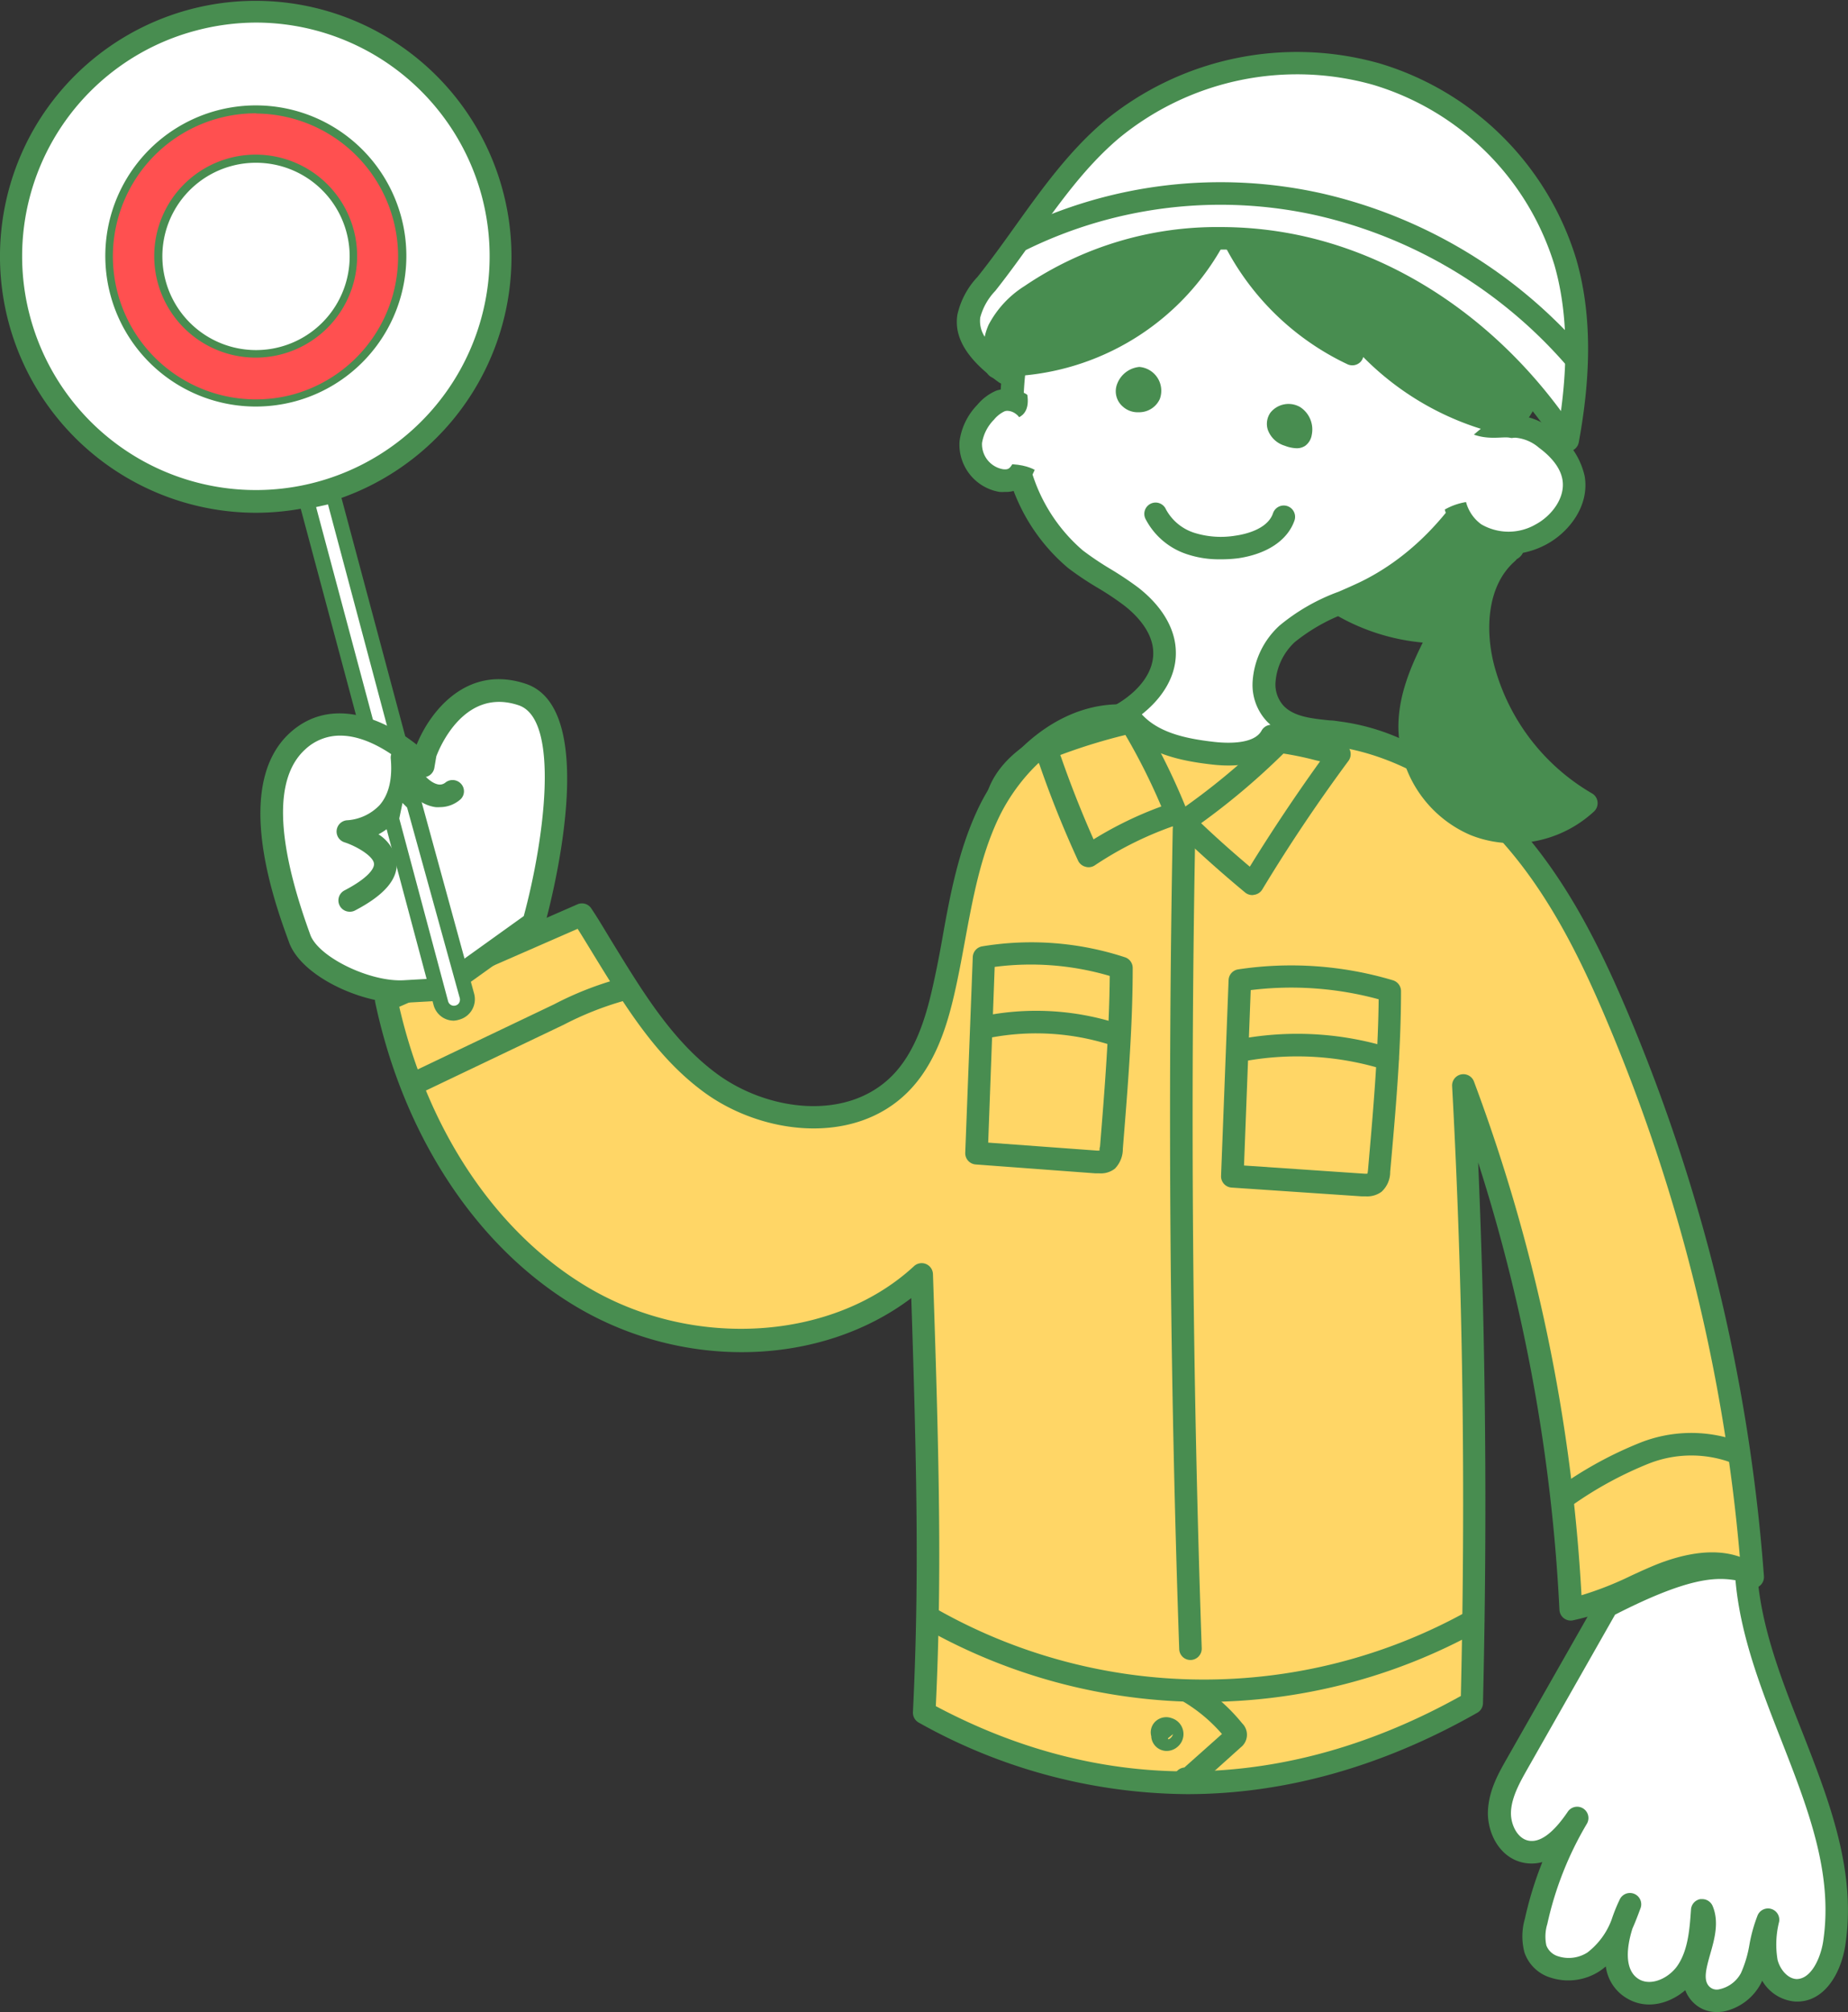 <svg xmlns="http://www.w3.org/2000/svg" width="245.54" height="267.25" viewBox="0 0 245.54 267.25"><rect x="0" y="0" width="245.54" height="267.25" fill="#333333" stroke="none"/><defs><style>.cls-1{fill:#fff;}.cls-2{fill:#488d50;}.cls-3{fill:#ffd666;}.cls-4{fill:#ff5050;}</style></defs><g id="レイヤー_2" data-name="レイヤー 2"><g id="contents"><path class="cls-1" d="M204,43.38c-2.09,14.33-9.44,28.84-22.44,35.22-3.58,1.75-7.57,2.9-10.5,5.6s-4.3,7.74-1.53,10.6c2.08,2.15,5.45,2.16,8.42,2.53A27.18,27.18,0,0,1,197.54,110a395.6,395.6,0,0,1-62.91,0,2.75,2.75,0,0,1-1.85-.63,2.3,2.3,0,0,1-.48-1.51c-.1-3.69,2.86-6.8,6.12-8.54s7-2.54,10.21-4.28,6.21-4.85,6.11-8.54c-.08-3-2.11-5.54-4.45-7.35s-5.06-3.1-7.37-5a23.61,23.61,0,0,1-8.07-14.69,41.61,41.61,0,0,1,1.22-17,39.14,39.14,0,0,1,4.64-11.4c4.38-6.85,11.8-11.49,19.75-13.21a42.68,42.68,0,0,1,23.95,2.21C193.56,23.69,205.77,30.84,204,43.38Z"/><path class="cls-2" d="M165.79,112.81c-10.45,0-20.9-.42-31.28-1.24a4.07,4.07,0,0,1-2.84-1.11,3.66,3.66,0,0,1-.87-2.47c-.12-4.53,3.5-8.09,6.92-9.91A40.14,40.14,0,0,1,143,95.86a39.5,39.5,0,0,0,4.91-2.06c2.63-1.4,5.41-4,5.32-7.18-.07-2.84-2.46-5.11-3.87-6.2a38.1,38.1,0,0,0-3.44-2.3,40.9,40.9,0,0,1-4-2.67,24.9,24.9,0,0,1-8.61-15.61,42.79,42.79,0,0,1,1.24-17.59,40.06,40.06,0,0,1,4.84-11.83,32.7,32.7,0,0,1,20.69-13.86,44,44,0,0,1,24.8,2.26c8.53,3.23,22.54,10.74,20.49,24.77C203,60.41,194.29,74,182.17,79.94c-1,.51-2.11,1-3.15,1.42a24.28,24.28,0,0,0-7,3.94,8.1,8.1,0,0,0-2.55,5.38,4.21,4.21,0,0,0,1.09,3.08c1.39,1.44,3.7,1.68,6.15,1.93.46,0,.92.09,1.37.15a28.91,28.91,0,0,1,20.75,13.41,1.49,1.49,0,0,1,0,1.46,1.52,1.52,0,0,1-1.21.82C187.09,112.38,176.44,112.81,165.79,112.81Zm2.64-94.13a35.79,35.79,0,0,0-7.65.81A29.64,29.64,0,0,0,142,32a37,37,0,0,0-4.46,11,39.78,39.78,0,0,0-1.19,16.35,22.25,22.25,0,0,0,7.52,13.76,40.23,40.23,0,0,0,3.66,2.46,44.08,44.08,0,0,1,3.7,2.47c3.16,2.46,4.95,5.48,5,8.5.13,4.52-3.49,8.08-6.91,9.91A42.15,42.15,0,0,1,144,98.67a38.26,38.26,0,0,0-4.91,2.06c-2.63,1.4-5.41,4-5.33,7.18,0,.41.08.53.09.53a2.78,2.78,0,0,0,.85.14,394.17,394.17,0,0,0,60.11.15,26,26,0,0,0-17.14-9.91c-.43-.06-.87-.1-1.31-.15-2.74-.28-5.84-.6-8-2.82a7.08,7.08,0,0,1-1.93-5.26A11,11,0,0,1,170,83.1a26.48,26.48,0,0,1,7.85-4.5c1-.43,2-.87,3-1.35,11.23-5.51,19.31-18.25,21.62-34.09h0c1.74-12-10.9-18.62-18.59-21.53A43.76,43.76,0,0,0,168.43,18.68Z"/><path class="cls-1" d="M195.58,60.1c1.61-1.67,3.49-3.45,5.8-3.44a6.93,6.93,0,0,1,4,1.62,8.66,8.66,0,0,1,3.71,5.21c.52,3-1.59,6-4.3,7.49a8.68,8.68,0,0,1-8.81-.1C193.43,69.14,191.3,64.51,195.58,60.1Z"/><path class="cls-2" d="M200.29,73.64a9.09,9.09,0,0,1-5.16-1.53,8.28,8.28,0,0,1-3.46-5.85,8.9,8.9,0,0,1,2.83-7.21h0c1.41-1.45,3.77-3.89,6.87-3.89h0a8.32,8.32,0,0,1,4.89,1.91,10,10,0,0,1,4.29,6.17c.68,4-2.15,7.49-5.07,9.06A11.07,11.07,0,0,1,200.29,73.64Zm-3.64-12.5a6,6,0,0,0-2,4.81,5.33,5.33,0,0,0,2.16,3.69,7.2,7.2,0,0,0,7.26,0c2.06-1.11,3.94-3.5,3.53-5.92-.31-1.85-1.87-3.33-3.12-4.25a5.5,5.5,0,0,0-3.11-1.33h0c-1.69,0-3.26,1.47-4.72,3Z"/><path class="cls-1" d="M137.2,56.57a3.36,3.36,0,0,0-4.3-3.33,5.32,5.32,0,0,0-1.94,1.5,7.05,7.05,0,0,0-2,4,4.89,4.89,0,0,0,4,5.1C135.37,64.15,136.53,62.4,137.2,56.57Z"/><path class="cls-2" d="M133.54,65.34a6.27,6.27,0,0,1-.74,0,6.38,6.38,0,0,1-5.31-6.72,8.56,8.56,0,0,1,2.35-4.83,6.73,6.73,0,0,1,2.53-1.9,4.84,4.84,0,0,1,6.32,4.9h0c-.51,4.43-1.32,6.7-2.78,7.83A3.83,3.83,0,0,1,133.54,65.34Zm.32-10.77a1,1,0,0,0-.42.08,4,4,0,0,0-1.36,1.08,5.71,5.71,0,0,0-1.6,3.11,3.38,3.38,0,0,0,2.75,3.48c.57.08.76-.06.85-.13.48-.37,1.16-1.68,1.63-5.79h0A1.69,1.69,0,0,0,135,55,1.94,1.94,0,0,0,133.86,54.57Zm3.34,2h0Z"/><path class="cls-2" d="M170.86,58.73a2.54,2.54,0,0,0,2.29.06,1.83,1.83,0,0,0,.65-1.14,3,3,0,0,0-1.32-3.16,2.57,2.57,0,0,0-3.28.62C168.49,56.09,168.69,57.94,170.86,58.73Z"/><path class="cls-2" d="M172.27,59.54a4.77,4.77,0,0,1-1.58-.34h0a3.42,3.42,0,0,1-2.24-2.12,2.59,2.59,0,0,1,.35-2.27,3.08,3.08,0,0,1,3.93-.75,3.54,3.54,0,0,1,1.56,3.7,2.23,2.23,0,0,1-.85,1.44A2,2,0,0,1,172.27,59.54Zm-1.07-4.89a2,2,0,0,0-1.59.75,1.58,1.58,0,0,0-.2,1.38A2.44,2.44,0,0,0,171,58.26h0c.69.25,1.39.44,1.83.12a1.33,1.33,0,0,0,.45-.83,2.51,2.51,0,0,0-1.08-2.63A2.06,2.06,0,0,0,171.2,54.65Z"/><path class="cls-2" d="M149.49,53.64a2.72,2.72,0,0,0,4.15-.86,2.66,2.66,0,0,0-2.27-3.54C149.72,49.22,147.54,51.81,149.49,53.64Z"/><path class="cls-2" d="M151.18,54.76a2.94,2.94,0,0,1-2-.76,2.68,2.68,0,0,1-.72-3.07,3.5,3.5,0,0,1,2.92-2.19h0A3.17,3.17,0,0,1,154.1,53a3,3,0,0,1-2.21,1.71A3.49,3.49,0,0,1,151.18,54.76Zm.17-5a2.51,2.51,0,0,0-2,1.56,1.68,1.68,0,0,0,.47,2h0a2.07,2.07,0,0,0,1.86.44,2,2,0,0,0,1.49-1.12,2,2,0,0,0-.24-1.88,2,2,0,0,0-1.57-1Z"/><path class="cls-2" d="M162.07,74.29a13.39,13.39,0,0,1-4.34-.67,9.54,9.54,0,0,1-5.5-4.64,1.5,1.5,0,1,1,2.69-1.32,6.54,6.54,0,0,0,3.79,3.12,11.85,11.85,0,0,0,5.44.37c1-.14,4.26-.75,5-3a1.5,1.5,0,0,1,2.84,1c-.92,2.62-3.63,4.43-7.46,5A18,18,0,0,1,162.07,74.29Z"/><path class="cls-1" d="M213.51,213.34l-11.82,20.79c-1.15,2-2.33,4.14-2.44,6.46s1.22,4.88,3.5,5.36c2.82.59,5.17-2.08,6.79-4.47a46.64,46.64,0,0,0-5.42,13.75,6.83,6.83,0,0,0-.09,3.64c1,2.91,5.2,3.43,7.72,1.71s3.74-4.77,4.81-7.63c-1.8,3.77-3.12,9.27.54,11.29,2.43,1.35,5.64-.14,7.14-2.48s1.74-5.24,1.93-8c1.52,3.58-2.88,8.45-.11,11.19,1.93,1.89,5.37.21,6.6-2.19s1.21-5.27,2.25-7.76a13.72,13.72,0,0,0-.19,5.7c.48,1.85,2,3.59,3.91,3.67,2.93.14,4.63-3.29,5.08-6.19,2.6-16.93-10.75-32.42-11.71-49.52C228.35,207.89,224.6,207.61,213.51,213.34Z"/><path class="cls-2" d="M228.11,267.25A4.32,4.32,0,0,1,225,266a4.53,4.53,0,0,1-1.08-1.65c-2.06,1.76-5,2.6-7.56,1.19a5.77,5.77,0,0,1-3-4.35,9.65,9.65,0,0,1-.81.62,7.64,7.64,0,0,1-6.53.87,5.28,5.28,0,0,1-3.47-3.35,8.33,8.33,0,0,1,.05-4.44,48.25,48.25,0,0,1,2.33-7.56,5.41,5.41,0,0,1-2.54.08c-3.22-.68-4.82-4.06-4.69-6.9s1.52-5.17,2.63-7.13l11.83-20.79a1.41,1.41,0,0,1,.62-.59c11.34-5.87,15.37-5.68,19.47-4.83a1.51,1.51,0,0,1,1.2,1.38c.41,7.3,3.23,14.5,6,21.47,3.56,9.1,7.25,18.5,5.73,28.37-.58,3.75-2.77,7.47-6.39,7.47h-.24a5.58,5.58,0,0,1-4.41-2.77c-.05.11-.1.23-.16.34a7.3,7.3,0,0,1-5,3.76A5.93,5.93,0,0,1,228.11,267.25Zm-1.94-15a1.5,1.5,0,0,1,1.38.91c.9,2.13.25,4.41-.32,6.41s-.94,3.48-.11,4.3a1.4,1.4,0,0,0,1.35.35,4.25,4.25,0,0,0,2.85-2.15,15.55,15.55,0,0,0,1.13-3.81,20.55,20.55,0,0,1,1.08-3.85,1.5,1.5,0,0,1,2.86.84,12.28,12.28,0,0,0-.21,5.06c.3,1.2,1.29,2.5,2.52,2.56,2,0,3.21-2.9,3.53-4.93,1.39-9.07-2-17.69-5.56-26.81-2.68-6.83-5.44-13.88-6.08-21.23-2.69-.45-6.38-.35-16,4.57L203,234.87c-1,1.77-2.15,3.77-2.24,5.79-.07,1.59.79,3.5,2.3,3.82s3.28-.93,5.25-3.84a1.5,1.5,0,0,1,2.53,1.61,44.93,44.93,0,0,0-5.25,13.3,5.68,5.68,0,0,0-.13,2.85,2.41,2.41,0,0,0,1.58,1.45,4.6,4.6,0,0,0,3.88-.51,9.81,9.81,0,0,0,3.2-4.33,22.55,22.55,0,0,1,1.09-2.71,1.5,1.5,0,0,1,2.76,1.17c-.31.83-.65,1.75-1.07,2.69-.89,2.82-1,5.69.93,6.77,1.69.93,4.08-.29,5.16-2,1.33-2.07,1.52-4.85,1.69-7.3a1.5,1.5,0,0,1,1.25-1.38Z"/><path class="cls-3" d="M122.48,169.24c-11.88,11-31.28,11.24-45.18,3s-22.6-23.56-26-39.39l26-11.37c5.34,8.41,9.68,16.93,17.06,22.36s18.76,6.61,25.21.1c3.19-3.22,4.69-7.73,5.71-12.15,1.83-7.92,2.5-16.22,5.92-23.59S141.89,94.33,150,95.06c2.55,3.57,7.12,4.48,11.25,4.94,2.83.32,6.4.15,7.73-2.27,10.52-1.87,21.41,2.91,29.11,10.32s12.69,17.18,16.85,27a235.8,235.8,0,0,1,18,74.37c-3.25-2.68-8.11-1.93-12-.36s-7.74,3.85-12.12,4.64a230.83,230.83,0,0,0-14.3-69.56c1.48,27.2,1.8,54.46,1.14,82-23.82,13.56-48.78,14.44-72.79,1.33C123.61,210.88,123.4,196.75,122.48,169.24Z"/><path class="cls-2" d="M157.73,238.31a73.84,73.84,0,0,1-35.65-9.5,1.5,1.5,0,0,1-.78-1.39c.79-16.16.59-30.37-.22-55-12,9.07-30.19,9.67-44.55,1.12-13.15-7.84-22.88-22.55-26.67-40.37a1.49,1.49,0,0,1,.86-1.68l26-11.37a1.48,1.48,0,0,1,1.86.57c1,1.49,1.87,3,2.78,4.48,4.15,6.78,8.07,13.18,13.91,17.47,6.69,4.92,17.21,6.35,23.26.25,3.09-3.12,4.46-7.74,5.31-11.43.53-2.31,1-4.71,1.4-7,1-5.65,2.13-11.49,4.62-16.85,3.5-7.54,11.11-14.78,20.24-14a1.51,1.51,0,0,1,1.08.62c2.17,3,6.18,3.87,10.2,4.32,1.54.17,5.22.37,6.24-1.5a1.51,1.51,0,0,1,1.06-.76c10.18-1.8,21.56,2.2,30.41,10.72,8.25,7.93,13.32,18.36,17.2,27.52a237.22,237.22,0,0,1,18.08,74.83,1.51,1.51,0,0,1-.81,1.45,1.49,1.49,0,0,1-1.64-.18c-3.08-2.54-7.91-1.16-10.52-.12-1.14.46-2.26,1-3.44,1.52a37.52,37.52,0,0,1-9,3.2,1.5,1.5,0,0,1-1.76-1.39,232.15,232.15,0,0,0-10.8-59.43c1,23.26,1.23,47.37.64,71.82a1.49,1.49,0,0,1-.76,1.27C183.63,234.69,170.63,238.31,157.73,238.31Zm-33.39-11.69c22.56,12,46.64,11.53,69.76-1.35.65-27.71.26-55-1.16-81a1.5,1.5,0,0,1,2.9-.62,230.79,230.79,0,0,1,14.29,68.24,44.14,44.14,0,0,0,6.6-2.6c1.17-.54,2.37-1.09,3.58-1.57,2.59-1,7-2.31,10.86-.93a233.88,233.88,0,0,0-17.63-71.1c-3.75-8.88-8.65-19-16.51-26.53s-18.1-11.4-27.18-10c-1.55,2-4.56,2.87-8.79,2.39s-8.95-1.45-11.85-5h-.47c-7.16,0-13.32,6.22-16.14,12.28-2.33,5-3.33,10.42-4.39,16.14-.43,2.35-.88,4.78-1.43,7.16-.94,4.07-2.48,9.21-6.1,12.86-7.19,7.26-19.46,5.73-27.17.06-6.31-4.64-10.38-11.29-14.69-18.32-.68-1.11-1.36-2.24-2.07-3.36l-23.7,10.36c3.8,16.46,12.87,30,25,37.22,14,8.35,32.67,7.16,43.39-2.77a1.5,1.5,0,0,1,2.52,1.05C124.85,195.38,125.12,210.09,124.34,226.62Z"/><path class="cls-3" d="M170,98.56a93.09,93.09,0,0,1-12.75,10.61c3,2.85,6,5.6,9.2,8.22q5.35-8.86,11.52-17.19C175.28,99.66,172.65,98.82,170,98.56Z"/><path class="cls-2" d="M166.44,118.89a1.52,1.52,0,0,1-1-.34c-3.18-2.64-6.31-5.43-9.28-8.31a1.47,1.47,0,0,1-.46-1.2,1.49,1.49,0,0,1,.65-1.11A90.6,90.6,0,0,0,168.93,97.5a1.45,1.45,0,0,1,1.2-.43,39.05,39.05,0,0,1,5.36,1c.92.22,1.84.44,2.76.63a1.5,1.5,0,0,1,.92,2.36c-4.06,5.49-7.92,11.23-11.45,17.08a1.5,1.5,0,0,1-1,.7Zm-6.85-9.55c2.1,2,4.27,3.92,6.47,5.78,2.93-4.75,6.06-9.44,9.34-14l-.61-.14a42.09,42.09,0,0,0-4.26-.89A93.38,93.38,0,0,1,159.59,109.34Z"/><path class="cls-2" d="M144.64,115.19a1.39,1.39,0,0,1-.4-.06,1.49,1.49,0,0,1-1-.82c-1.91-4.15-3.64-8.45-5.13-12.77a2.94,2.94,0,0,1,2.12-4.23,73.25,73.25,0,0,1,9.67-2.86,1.51,1.51,0,0,1,1.6.69,85.73,85.73,0,0,1,6.14,12.32,1.49,1.49,0,0,1,0,1.19,1.45,1.45,0,0,1-.89.79,46.33,46.33,0,0,0-11.27,5.49A1.49,1.49,0,0,1,144.64,115.19Zm-3.75-14.91c0,.11.07.22.09.28,1.28,3.68,2.73,7.35,4.32,10.93a49.12,49.12,0,0,1,9-4.37,81.86,81.86,0,0,0-4.77-9.5,76,76,0,0,0-8.26,2.52Z"/><path class="cls-2" d="M158.17,220.49a1.49,1.49,0,0,1-1.49-1.45c-1.25-36.13-1.54-72.78-.86-108.91a1.5,1.5,0,0,1,3,.05c-.68,36.09-.39,72.68.85,108.75a1.51,1.51,0,0,1-1.44,1.56Z"/><path class="cls-2" d="M159.93,226.06a75.49,75.49,0,0,1-37.27-9.9,1.5,1.5,0,0,1,1.48-2.61A72.06,72.06,0,0,0,195,214a1.5,1.5,0,1,1,1.45,2.63A75.4,75.4,0,0,1,159.93,226.06Z"/><path class="cls-2" d="M157.58,238a1.65,1.65,0,0,1-1.6-1.29,1.58,1.58,0,0,1,1.38-1.94l5-4.45A21,21,0,0,0,157.2,226a1.5,1.5,0,1,1,1.55-2.57,24.12,24.12,0,0,1,6.3,5.48,2.12,2.12,0,0,1-.2,3.19l-6,5.39A1.85,1.85,0,0,1,157.58,238Zm5.19-7.15h0Z"/><path class="cls-2" d="M208.2,200.11a1.5,1.5,0,0,1-.81-2.76A51.43,51.43,0,0,1,218,191.6a18.41,18.41,0,0,1,12.54-.32,1.5,1.5,0,1,1-1.06,2.8,15.41,15.41,0,0,0-10.48.35,49.7,49.7,0,0,0-10,5.44A1.53,1.53,0,0,1,208.2,200.11Z"/><path class="cls-2" d="M155,232.57a2,2,0,0,1-.48-.06,2.06,2.06,0,0,1-1.55-1.78s0-.07,0-.1a2,2,0,0,1,.5-1.93,2.1,2.1,0,0,1,2.22-.48,2.21,2.21,0,0,1,.77,3.8A2.2,2.2,0,0,1,155,232.57Zm.17-1.67.07.13a.83.83,0,0,0,.34-.22,1,1,0,0,0,.27-.47Z"/><path class="cls-2" d="M181.54,158.91c-.21,0-.41,0-.57,0l-17.34-1.17a1.5,1.5,0,0,1-1.39-1.56l1-26a1.5,1.5,0,0,1,1.27-1.42,47.23,47.23,0,0,1,20.57,1.45,1.51,1.51,0,0,1,1.07,1.44c0,8-.74,16.16-1.44,24a3.55,3.55,0,0,1-1.15,2.65A3.21,3.21,0,0,1,181.54,158.91Zm-16.25-4.1,15.88,1.08a2.88,2.88,0,0,0,.52,0,4.84,4.84,0,0,0,.08-.56c.65-7.4,1.33-15.05,1.41-22.6a44.25,44.25,0,0,0-17-1.22Z"/><path class="cls-2" d="M184.35,142.14a1.41,1.41,0,0,1-.45-.07,38.89,38.89,0,0,0-18.31-1.16,1.5,1.5,0,1,1-.53-2.95,41.78,41.78,0,0,1,19.74,1.25,1.5,1.5,0,0,1-.45,2.93Z"/><path class="cls-2" d="M146.07,155.85l-.53,0-15.9-1.18a1.5,1.5,0,0,1-1.39-1.55l1-26a1.5,1.5,0,0,1,1.25-1.42,39.93,39.93,0,0,1,19,1.46,1.5,1.5,0,0,1,1,1.43c0,8-.68,16.14-1.31,24a3.75,3.75,0,0,1-1.05,2.63A3,3,0,0,1,146.07,155.85Zm-14.77-4.08,14.46,1.06.33,0h0c0-.12,0-.31.07-.55.6-7.43,1.22-15.09,1.29-22.65a37.12,37.12,0,0,0-15.29-1.2Z"/><path class="cls-2" d="M148.65,139.08a1.34,1.34,0,0,1-.48-.08,32.48,32.48,0,0,0-16.67-1.15,1.5,1.5,0,0,1-.58-2.94,35.51,35.51,0,0,1,18.22,1.25,1.5,1.5,0,0,1-.49,2.92Z"/><path class="cls-1" d="M133.8,55.69s3.28.43,2.69-3.3,3.23,0,3.23,0l-.83,11.26s-1-2-5-2C130.73,61.65,133.8,55.69,133.8,55.69Z"/><path class="cls-1" d="M189.89,55.65s-.51-3.31,3.24.35,7.55,1.21,8,2.55c.74,2.1-3,8.27-3,8.27a8.44,8.44,0,0,0-7.5,1.8C186.89,71.65,189.89,55.65,189.89,55.65Z"/><path class="cls-2" d="M200.49,56.36a36.35,36.35,0,0,1-22.05-14.53A13.39,13.39,0,0,0,179.68,47a33.9,33.9,0,0,1-17-18.23,32.15,32.15,0,0,1-27,19.62l-3.21.36c1.55-1.65,1.93-4,2.45-6.24a36.42,36.42,0,0,1,60.27-18.29,30.35,30.35,0,0,1,9.07,15C205.56,45,204.79,51.38,200.49,56.36Z"/><path class="cls-2" d="M200.49,57.86a1.55,1.55,0,0,1-.31,0,37.87,37.87,0,0,1-19.05-10.44,1.5,1.5,0,0,1-.38.67,1.53,1.53,0,0,1-1.7.3,35.3,35.3,0,0,1-16.44-16,33.75,33.75,0,0,1-26.88,17.51l-3.14.36a1.5,1.5,0,0,1-1.26-2.51c1.08-1.16,1.47-2.9,1.89-4.75l.19-.81a37.91,37.91,0,0,1,62.75-19,31.58,31.58,0,0,1,9.51,15.79c1.63,7,.19,13.52-4,18.43A1.47,1.47,0,0,1,200.49,57.86ZM178.44,40.33a1.5,1.5,0,0,1,1.23.64A34.84,34.84,0,0,0,199.91,54.7c4.24-5.47,3.62-11.77,2.84-15.11a28.72,28.72,0,0,0-8.63-14.28,34.92,34.92,0,0,0-57.79,17.55l-.18.78a23.44,23.44,0,0,1-.92,3.28l.23,0a30.69,30.69,0,0,0,25.81-18.7,1.5,1.5,0,0,1,2.79,0,32.63,32.63,0,0,0,13.09,15.69,15.35,15.35,0,0,1-.21-2,1.5,1.5,0,0,1,1-1.48A1.61,1.61,0,0,1,178.44,40.33Z"/><path class="cls-1" d="M208.29,58.51c-7.43-11.34-18.55-20.63-31.73-24.69S148.19,31.34,137,39.21a12,12,0,0,0-4.31,4.56,5,5,0,0,0,.91,5.8c-2.61-1.85-5.36-4.48-4.89-7.6.25-1.67,1.4-3.06,2.47-4.39,5.47-6.84,9.83-14.65,16.54-20.34a38.67,38.67,0,0,1,35.14-7.4,37.41,37.41,0,0,1,25.15,25C210.22,42.69,209.68,51,208.29,58.51Z"/><path class="cls-2" d="M208.29,60a1.49,1.49,0,0,1-1.25-.68c-7.72-11.76-18.7-20.31-30.92-24.08-13.24-4.08-27.91-2.1-38.28,5.18a10.72,10.72,0,0,0-3.81,4c-.57,1.25-.57,3.1.53,4a1.5,1.5,0,0,1,.21,2.06,1.52,1.52,0,0,1-2.06.3c-4.17-3-6-5.93-5.5-9a10.72,10.72,0,0,1,2.67-5l.11-.14c1.7-2.13,3.34-4.42,4.92-6.63,3.49-4.87,7.09-9.91,11.82-13.92a40.3,40.3,0,0,1,36.53-7.68,39,39,0,0,1,26.17,26c2,6.92,2.08,14.88.34,24.34a1.51,1.51,0,0,1-1.18,1.2A1.53,1.53,0,0,1,208.29,60ZM162.21,30.16A50.39,50.39,0,0,1,177,32.38C188.8,36,199.47,43.85,207.4,54.6c1-7.41.73-13.76-.85-19.34a36,36,0,0,0-24.13-24,37.25,37.25,0,0,0-33.75,7.1c-4.44,3.77-7.78,8.44-11.32,13.38-1.6,2.24-3.26,4.56-5,6.76l-.11.14a8.15,8.15,0,0,0-2,3.54,3.82,3.82,0,0,0,.6,2.55,7.47,7.47,0,0,1,.52-1.6A13.51,13.51,0,0,1,136.12,38,45.59,45.59,0,0,1,162.21,30.16Z"/><path class="cls-2" d="M209.24,49a1.51,1.51,0,0,1-1.14-.51,62.37,62.37,0,0,0-33.16-19.88,58.59,58.59,0,0,0-38.47,4.52,1.5,1.5,0,1,1-1.35-2.68,61.66,61.66,0,0,1,40.47-4.77A65.44,65.44,0,0,1,210.37,46.5,1.49,1.49,0,0,1,209.24,49Z"/><path class="cls-2" d="M200.3,73.44c-4.11,3.63-4.58,10-3.22,15.29a29.35,29.35,0,0,0,13.73,18A13.93,13.93,0,0,1,187.31,97c-.13-4.59,2-8.92,4.13-13a26.5,26.5,0,0,1-13-3.46,39.33,39.33,0,0,0,15.15-10.41l6.56,2.76c.27.11.63.2.81,0S200.58,72.36,200.3,73.44Z"/><path class="cls-2" d="M201.06,112a15.08,15.08,0,0,1-5.72-1.1A15.84,15.84,0,0,1,185.81,97c-.12-4.12,1.36-7.9,3.23-11.65a28.09,28.09,0,0,1-11.31-3.54,1.51,1.51,0,0,1,.21-2.71,37.82,37.82,0,0,0,14.57-10,1.48,1.48,0,0,1,1.69-.38l6,2.53a2,2,0,0,1,.41-.11,1.65,1.65,0,0,1,1.67.78,1.62,1.62,0,0,1-.11,1.8,1.85,1.85,0,0,1-.65.55,1.32,1.32,0,0,1-.25.28c-3.79,3.34-3.91,9.31-2.75,13.78a28,28,0,0,0,13,17.05,1.47,1.47,0,0,1,.74,1.12,1.51,1.51,0,0,1-.45,1.27A15.86,15.86,0,0,1,201.06,112Zm-19-31.33a25,25,0,0,0,9.39,1.87,1.53,1.53,0,0,1,1.28.73,1.48,1.48,0,0,1,0,1.47c-2.16,4.09-4.08,8.1-4,12.25a12.41,12.41,0,0,0,19.41,9.91A30.64,30.64,0,0,1,195.63,89.1c-1.24-4.82-1.16-11.18,2.42-15.49l-4-1.7A40.92,40.92,0,0,1,182.06,80.62Zm18.24-7.18h0Z"/><path class="cls-2" d="M55.85,145.05a1.5,1.5,0,0,1-.65-2.86l18.42-8.79a43.74,43.74,0,0,1,8.7-3.42,1.5,1.5,0,0,1,.7,2.92,42.26,42.26,0,0,0-8.1,3.2l-18.43,8.8A1.43,1.43,0,0,1,55.85,145.05Z"/><circle class="cls-1" cx="34.05" cy="34.05" r="32.54" transform="translate(-12.96 23.62) rotate(-32.49)"/><path class="cls-2" d="M34,68.11A34.05,34.05,0,0,1,4.58,17,34,34,0,1,1,34,68.11ZM34.1,3A31.4,31.4,0,0,0,26,4.07a31,31,0,0,0-22,38A31,31,0,1,0,64,26,31.1,31.1,0,0,0,34.1,3Z"/><path class="cls-4" d="M15.25,39.09A19.47,19.47,0,1,0,29,15.25,19.47,19.47,0,0,0,15.25,39.09Zm6.31-1.69A12.93,12.93,0,1,1,37.4,46.55,12.93,12.93,0,0,1,21.56,37.4Z"/><path class="cls-2" d="M34,54a20,20,0,1,1,5.2-.69A20.14,20.14,0,0,1,34,54Zm0-38.95A19,19,0,1,0,39,52.38a19,19,0,0,0-4.91-37.3ZM34,47.5a13.48,13.48,0,1,1,3.5-.47A13.42,13.42,0,0,1,34,47.5Zm0-25.88a12.26,12.26,0,0,0-3.21.42A12.42,12.42,0,0,0,22,37.27h0a12.44,12.44,0,1,0,12-15.65Z"/><path class="cls-1" d="M55,106.72l6.86,25.63a1.79,1.79,0,0,1-1.27,2.2h0a1.8,1.8,0,0,1-2.21-1.27l-6.56-24.51"/><path class="cls-2" d="M60.16,135.11a2.3,2.3,0,0,1-2.22-1.7L51.38,108.9l1-.25,6.56,24.5a1.34,1.34,0,0,0,.61.79,1.3,1.3,0,0,0,1.91-1.46l-6.87-25.63,1-.26,6.86,25.63A2.29,2.29,0,0,1,60.75,135,2,2,0,0,1,60.16,135.11Z"/><polygon class="cls-1" points="53.11 98.91 44.23 65.71 40.75 66.64 48.79 96.69 53.11 98.91"/><path class="cls-2" d="M54.66,100.84l-6.72-3.47L39.52,65.94l5.41-1.45Zm-5-4.84,1.92,1-8-30L42,67.35Z"/><path class="cls-1" d="M70.89,122.59s7.61-27.29-1.5-30.34-12.87,7.83-12.87,7.83l-.29,1.61S46.63,92,39.52,98.45s-1.12,22.24.29,26.19,9.16,7.33,14,7l4.81-.27Z"/><path class="cls-2" d="M53.21,133.21c-5.43,0-13.22-3.61-14.81-8.06l-.15-.41c-1.82-5-7.36-20.42.26-27.39,5.5-5,12.6-1.82,16.85,1.56,1.73-4.3,6.61-10.72,14.51-8.08C80,94.24,73.16,120.06,72.34,123a1.43,1.43,0,0,1-.57.81l-12.32,8.83a1.57,1.57,0,0,1-.78.28l-4.81.27Zm-8-35.5a6.75,6.75,0,0,0-4.68,1.85c-4.07,3.73-3.89,11.86.54,24.16l.15.42c1.07,3,8,6.34,12.47,6.06l4.37-.25,11.53-8.27c2.73-10.06,4.88-26.14-.68-28-7.23-2.43-10.54,5.71-10.94,6.79L57.71,102a1.5,1.5,0,0,1-2.55.79C54.9,102.48,50.1,97.71,45.21,97.71Zm25.68,24.88h0Z"/><path class="cls-2" d="M46.47,121.1a1.5,1.5,0,0,1-.7-2.83c3-1.56,4-2.86,3.92-3.56-.09-1-2.33-2.32-3.92-2.83a1.5,1.5,0,0,1,.42-2.93,6.55,6.55,0,0,0,4.24-2c1.23-1.4,1.73-3.48,1.49-6.18a1.5,1.5,0,1,1,3-.27c.33,3.57-.43,6.42-2.25,8.47a8.68,8.68,0,0,1-2.38,1.85,5.28,5.28,0,0,1,2.41,3.63c.2,2.31-1.6,4.43-5.52,6.48A1.44,1.44,0,0,1,46.47,121.1Z"/><path class="cls-1" d="M55,106.72l7,25.59a1.79,1.79,0,0,1-1.27,2.2h0a1.8,1.8,0,0,1-2.21-1.27L52,108.73l.94-4.06Z"/><path class="cls-2" d="M60.31,135.57a2.77,2.77,0,0,1-1.4-.37,2.81,2.81,0,0,1-1.3-1.7L51,108.75l1.39-6,3.55,3.49L63,132a2.81,2.81,0,0,1-2,3.44A3,3,0,0,1,60.31,135.57Zm-7.26-26.85L59.54,133a.81.81,0,0,0,.37.48.77.77,0,0,0,.61.08.76.76,0,0,0,.49-.37.86.86,0,0,0,.08-.61l-7-25.32-.61-.61Z"/><path class="cls-2" d="M58.45,107.21a3.82,3.82,0,0,1-.57,0c-1.94-.26-3.77-1.79-5.43-4.54A1.5,1.5,0,0,1,55,101.08c1.5,2.49,2.65,3,3.21,3.11a1.17,1.17,0,0,0,.94-.22,1.52,1.52,0,0,1,2.1.13,1.47,1.47,0,0,1-.05,2.06A4.13,4.13,0,0,1,58.45,107.21Z"/></g></g></svg>